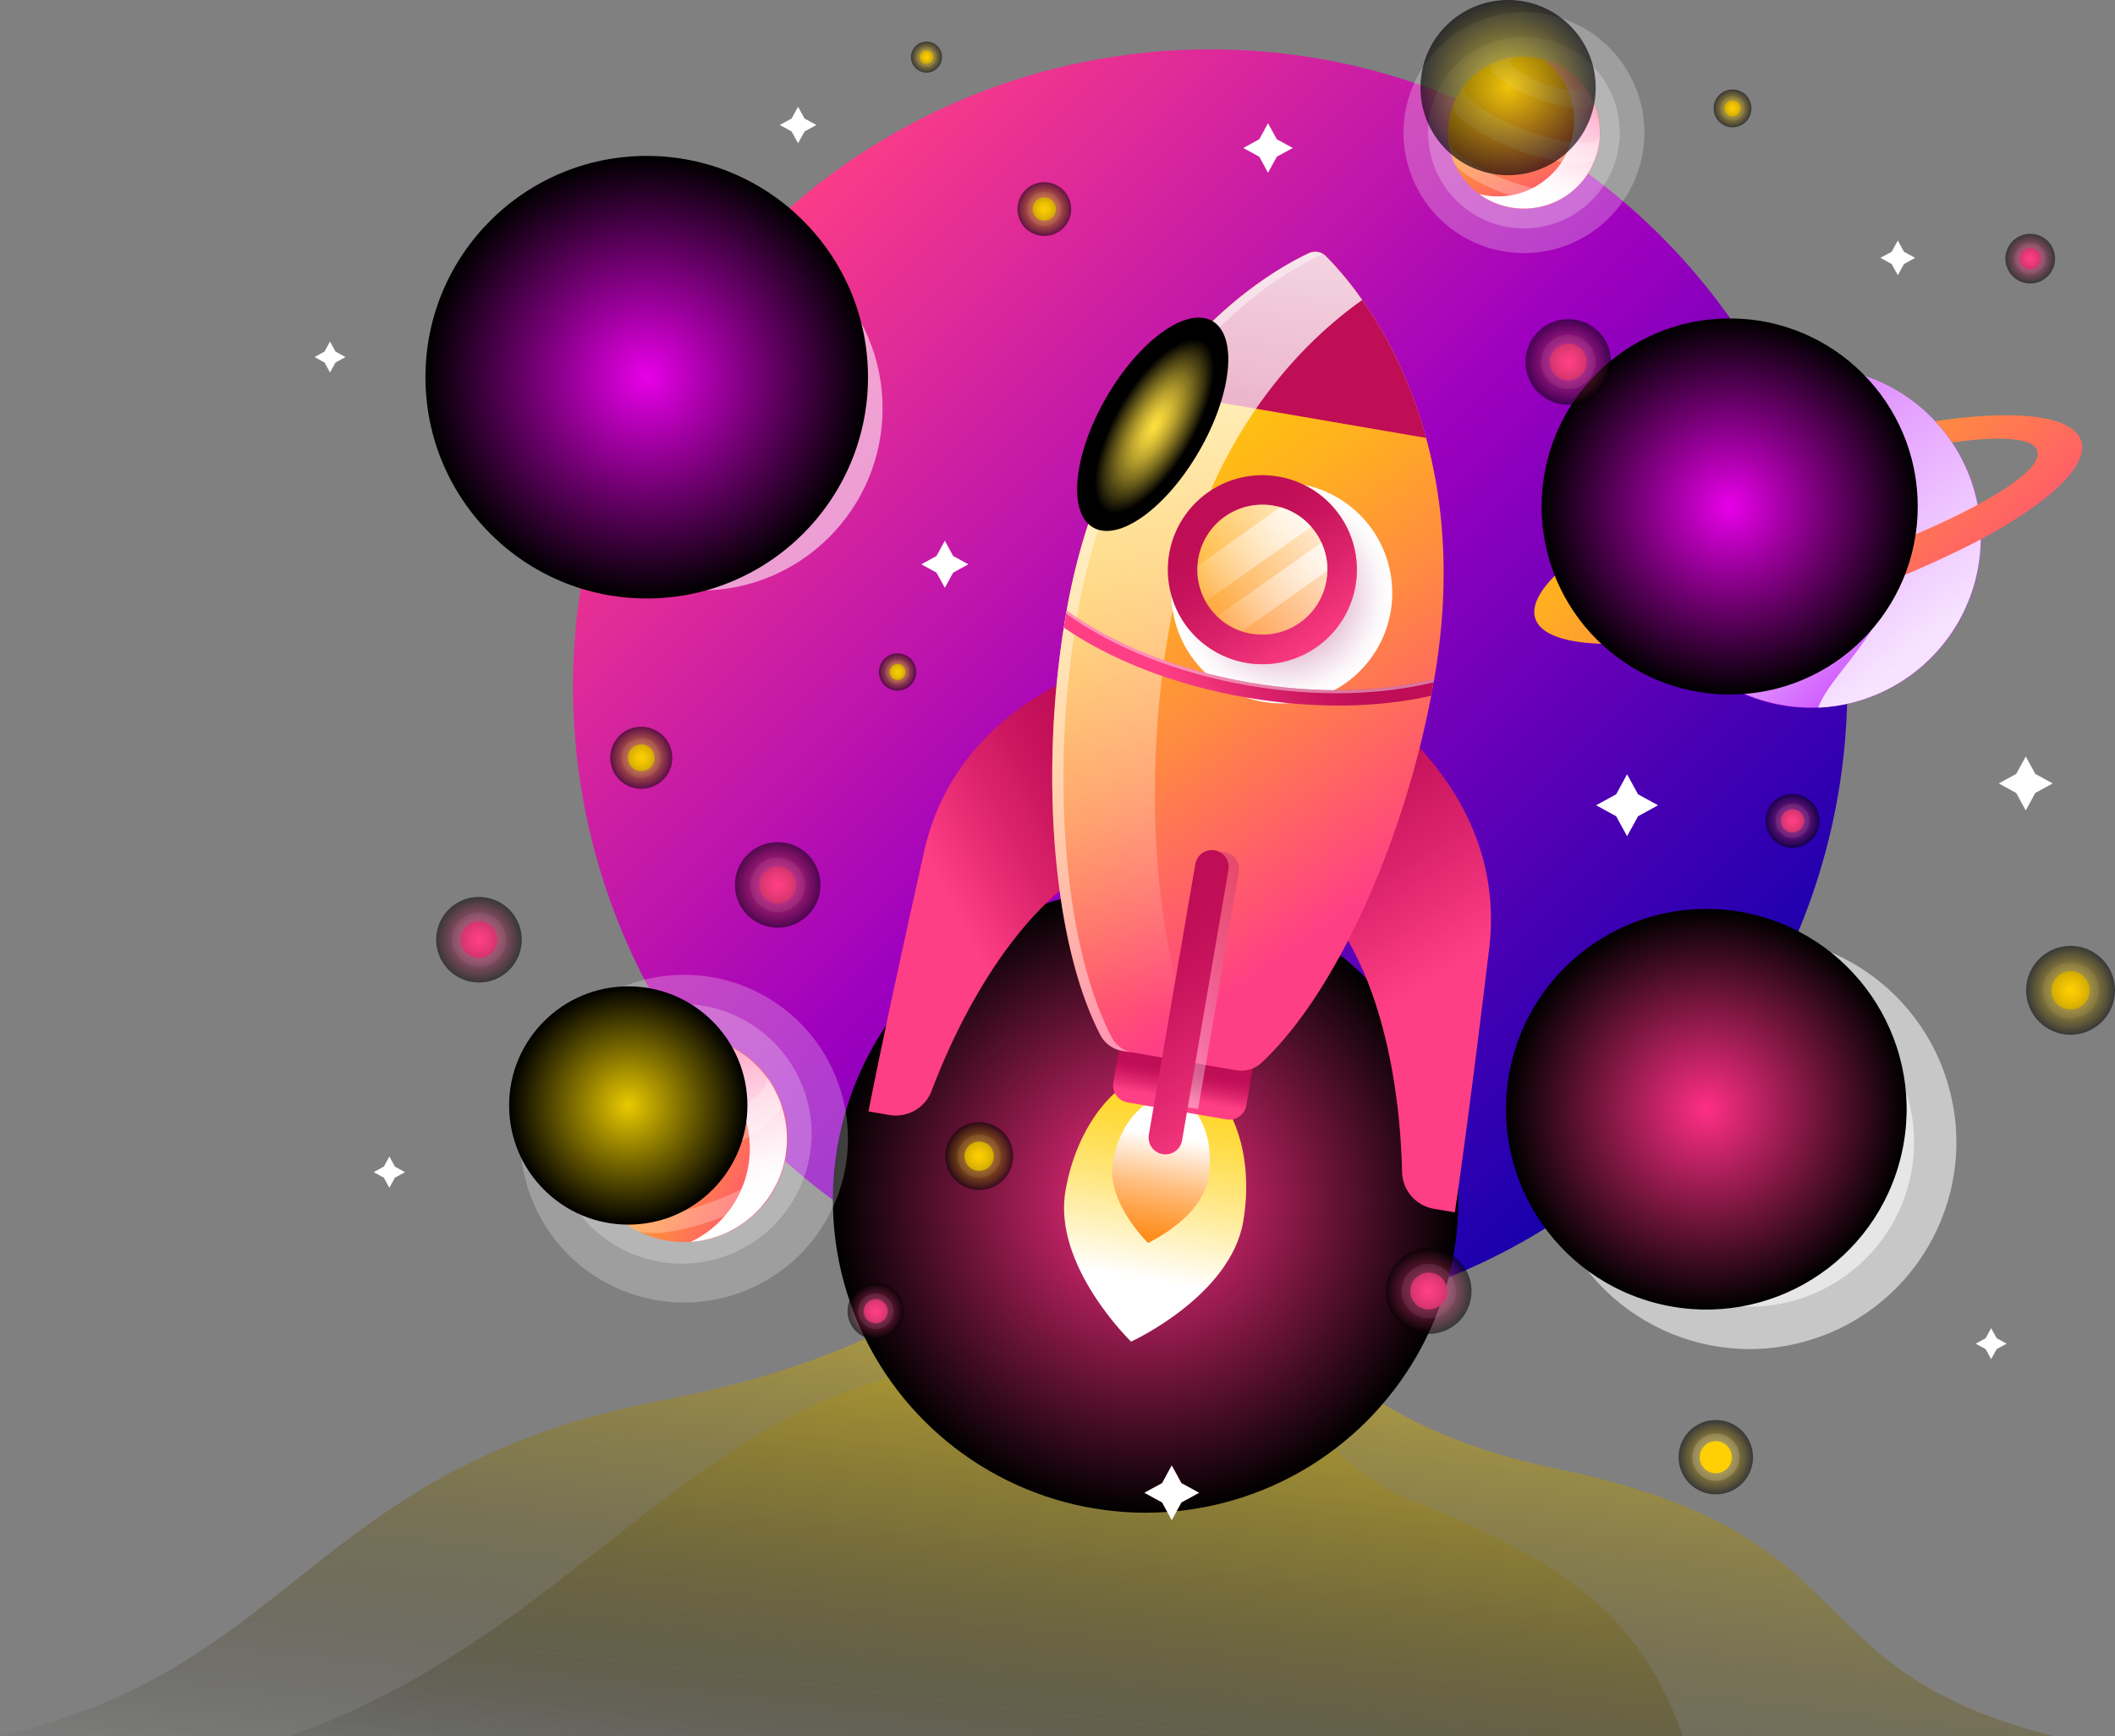 <?xml version="1.0" encoding="UTF-8"?> <svg xmlns="http://www.w3.org/2000/svg" xmlns:xlink="http://www.w3.org/1999/xlink" viewBox="0 0 452.68 371.59"><rect x="0" y="0" width="452.68" height="371.59" fill="#808080" stroke="none"/> <defs> <style>.cls-1{isolation:isolate;}.cls-2{fill:url(#linear-gradient);}.cls-3,.cls-31,.cls-36,.cls-40,.cls-49{fill:#fff;}.cls-26,.cls-28,.cls-29,.cls-3,.cls-30,.cls-31,.cls-36,.cls-39,.cls-49{mix-blend-mode:overlay;}.cls-3,.cls-51,.cls-52,.cls-53,.cls-54,.cls-55,.cls-56,.cls-57,.cls-59,.cls-60,.cls-61,.cls-62,.cls-63,.cls-64,.cls-65,.cls-66{opacity:0.56;}.cls-4{fill:url(#linear-gradient-2);}.cls-10,.cls-11,.cls-12,.cls-19,.cls-25,.cls-34,.cls-38,.cls-43,.cls-46,.cls-47,.cls-5,.cls-6,.cls-7{mix-blend-mode:multiply;}.cls-34,.cls-5,.cls-6,.cls-7{opacity:0.46;}.cls-5{fill:url(#linear-gradient-3);}.cls-6{fill:url(#linear-gradient-4);}.cls-7{fill:url(#linear-gradient-5);}.cls-14,.cls-15,.cls-16,.cls-17,.cls-35,.cls-41,.cls-44,.cls-48,.cls-51,.cls-52,.cls-53,.cls-54,.cls-55,.cls-56,.cls-57,.cls-59,.cls-60,.cls-61,.cls-62,.cls-63,.cls-64,.cls-65,.cls-66,.cls-8{mix-blend-mode:screen;}.cls-8{fill:url(#radial-gradient);}.cls-9{fill:url(#linear-gradient-6);}.cls-10,.cls-11,.cls-12{opacity:0.85;}.cls-10{fill:url(#linear-gradient-7);}.cls-11{fill:url(#linear-gradient-8);}.cls-12{fill:url(#linear-gradient-9);}.cls-13{fill:url(#linear-gradient-10);}.cls-14{fill:url(#radial-gradient-2);}.cls-15{fill:url(#linear-gradient-11);}.cls-16{fill:url(#linear-gradient-12);}.cls-17{fill:url(#radial-gradient-3);}.cls-18{fill:url(#linear-gradient-13);}.cls-19{fill:url(#linear-gradient-14);}.cls-20{fill:url(#linear-gradient-15);}.cls-21{fill:url(#linear-gradient-16);}.cls-22{fill:url(#linear-gradient-17);}.cls-23{fill:url(#linear-gradient-18);}.cls-24{fill:#bf0d56;}.cls-25{fill:url(#radial-gradient-4);}.cls-26{fill:url(#linear-gradient-19);}.cls-27{fill:url(#linear-gradient-20);}.cls-28{fill:url(#linear-gradient-21);}.cls-29{fill:url(#linear-gradient-22);}.cls-30{fill:url(#linear-gradient-23);}.cls-31{opacity:0.43;}.cls-32{fill:url(#linear-gradient-24);}.cls-33{fill:url(#linear-gradient-25);}.cls-34{fill:url(#linear-gradient-26);}.cls-35{fill:url(#radial-gradient-5);}.cls-36{opacity:0.24;}.cls-37{fill:url(#linear-gradient-27);}.cls-38{fill:url(#linear-gradient-28);}.cls-39{opacity:0.26;}.cls-41{fill:url(#radial-gradient-6);}.cls-42{fill:url(#linear-gradient-29);}.cls-43{fill:url(#linear-gradient-30);}.cls-44{opacity:0.65;fill:url(#radial-gradient-7);}.cls-45{fill:url(#linear-gradient-31);}.cls-46,.cls-47{fill:#e80562;}.cls-46{opacity:0.19;}.cls-47{opacity:0.15;}.cls-48{fill:url(#radial-gradient-8);}.cls-49{opacity:0.16;}.cls-50{fill:#ff3f85;}.cls-51{fill:url(#radial-gradient-9);}.cls-52{fill:url(#radial-gradient-10);}.cls-53{fill:url(#radial-gradient-11);}.cls-54{fill:url(#radial-gradient-12);}.cls-55{fill:url(#radial-gradient-13);}.cls-56{fill:url(#radial-gradient-14);}.cls-57{fill:url(#radial-gradient-15);}.cls-58{fill:#ffcf03;}.cls-59{fill:url(#radial-gradient-16);}.cls-60{fill:url(#radial-gradient-17);}.cls-61{fill:url(#radial-gradient-18);}.cls-62{fill:url(#radial-gradient-19);}.cls-63{fill:url(#radial-gradient-20);}.cls-64{fill:url(#radial-gradient-21);}.cls-65{fill:url(#radial-gradient-22);}.cls-66{fill:url(#radial-gradient-23);}</style> <linearGradient id="linear-gradient" x1="370.67" y1="258.58" x2="157.91" y2="45.82" gradientUnits="userSpaceOnUse"> <stop offset="0" stop-color="#00a"></stop> <stop offset="0.54" stop-color="#9e00bf"></stop> <stop offset="1" stop-color="#ff3f85"></stop> </linearGradient> <linearGradient id="linear-gradient-2" x1="160.4" y1="102.14" x2="135.95" y2="67.8" gradientTransform="translate(226.03 -68.52) rotate(85.78)" gradientUnits="userSpaceOnUse"> <stop offset="0" stop-color="#c22aff"></stop> <stop offset="0" stop-color="#c22aff"></stop> <stop offset="0.34" stop-color="#dc61f6"></stop> <stop offset="0.63" stop-color="#ef88ef"></stop> <stop offset="0.86" stop-color="#fba0eb"></stop> <stop offset="1" stop-color="#ffa9ea"></stop> </linearGradient> <linearGradient id="linear-gradient-3" x1="146.91" y1="112.12" x2="166.99" y2="84.85" gradientUnits="userSpaceOnUse"> <stop offset="0" stop-color="#fff"></stop> <stop offset="1" stop-color="#c22aff"></stop> </linearGradient> <linearGradient id="linear-gradient-4" x1="142.19" y1="77.19" x2="128.96" y2="60.87" gradientUnits="userSpaceOnUse"> <stop offset="0" stop-color="#c22aff"></stop> <stop offset="1" stop-color="#fff"></stop> </linearGradient> <linearGradient id="linear-gradient-5" x1="131.66" y1="104.8" x2="138.55" y2="86.76" xlink:href="#linear-gradient-3"></linearGradient> <radialGradient id="radial-gradient" cx="138.42" cy="80.73" r="47.36" gradientUnits="userSpaceOnUse"> <stop offset="0" stop-color="#e800e9"></stop> <stop offset="1"></stop> </radialGradient> <linearGradient id="linear-gradient-6" x1="412.99" y1="82.64" x2="342.24" y2="26.79" gradientTransform="translate(111.18 -163.31) rotate(36.06)" xlink:href="#linear-gradient-2"></linearGradient> <linearGradient id="linear-gradient-7" x1="415.75" y1="144.79" x2="382.1" y2="109.27" xlink:href="#linear-gradient-4"></linearGradient> <linearGradient id="linear-gradient-8" x1="417.77" y1="77" x2="352.01" y2="25.08" gradientTransform="translate(23.5 -30.98) rotate(12.71)" xlink:href="#linear-gradient-3"></linearGradient> <linearGradient id="linear-gradient-9" x1="379.55" y1="74.3" x2="340.91" y2="43.79" gradientTransform="translate(23.5 -30.98) rotate(12.71)" xlink:href="#linear-gradient-3"></linearGradient> <linearGradient id="linear-gradient-10" x1="426.98" y1="89.21" x2="333.36" y2="23.78" gradientTransform="translate(23.5 -30.98) rotate(12.71)" gradientUnits="userSpaceOnUse"> <stop offset="0" stop-color="#ff3f85"></stop> <stop offset="0.09" stop-color="#ff5075"></stop> <stop offset="0.4" stop-color="#ff8744"></stop> <stop offset="0.66" stop-color="#ffae21"></stop> <stop offset="0.87" stop-color="#ffc60b"></stop> <stop offset="1" stop-color="#ffcf03"></stop> </linearGradient> <radialGradient id="radial-gradient-2" cx="370.21" cy="108.4" r="40.25" xlink:href="#radial-gradient"></radialGradient> <linearGradient id="linear-gradient-11" x1="223.15" y1="401.26" x2="244.05" y2="222.09" gradientTransform="matrix(1, 0, -0.32, 1, 113.1, 0)" gradientUnits="userSpaceOnUse"> <stop offset="0" stop-opacity="0"></stop> <stop offset="0.17" stop-color="#3a330e" stop-opacity="0.23"></stop> <stop offset="0.4" stop-color="#807020" stop-opacity="0.5"></stop> <stop offset="0.6" stop-color="#b69f2d" stop-opacity="0.72"></stop> <stop offset="0.78" stop-color="#dec237" stop-opacity="0.87"></stop> <stop offset="0.92" stop-color="#f6d73d" stop-opacity="0.97"></stop> <stop offset="1" stop-color="#ffdf3f"></stop> </linearGradient> <linearGradient id="linear-gradient-12" x1="214.55" y1="400.25" x2="235.45" y2="221.08" xlink:href="#linear-gradient-11"></linearGradient> <radialGradient id="radial-gradient-3" cx="245.2" cy="256.83" r="66.94" gradientUnits="userSpaceOnUse"> <stop offset="0" stop-color="#ff2e85"></stop> <stop offset="1"></stop> </radialGradient> <linearGradient id="linear-gradient-13" x1="265.45" y1="263.55" x2="265.45" y2="213.56" gradientTransform="translate(27.38 -30.97) rotate(9.75)" gradientUnits="userSpaceOnUse"> <stop offset="0" stop-color="#fff"></stop> <stop offset="0.17" stop-color="#fff4c8"></stop> <stop offset="0.39" stop-color="#ffe782"></stop> <stop offset="0.6" stop-color="#ffdd4c"></stop> <stop offset="0.78" stop-color="#ffd524"></stop> <stop offset="0.91" stop-color="#ffd10c"></stop> <stop offset="1" stop-color="#ffcf03"></stop> </linearGradient> <linearGradient id="linear-gradient-14" x1="265.45" y1="259.28" x2="265.45" y2="232.45" gradientTransform="translate(27.38 -30.97) rotate(9.75)" gradientUnits="userSpaceOnUse"> <stop offset="0" stop-color="#ff8003"></stop> <stop offset="0.09" stop-color="#ff840c"></stop> <stop offset="0.22" stop-color="#ff9124"></stop> <stop offset="0.4" stop-color="#ffa54c"></stop> <stop offset="0.61" stop-color="#ffc082"></stop> <stop offset="0.83" stop-color="#ffe3c8"></stop> <stop offset="1" stop-color="#fff"></stop> </linearGradient> <linearGradient id="linear-gradient-15" x1="265.63" y1="223.3" x2="265.63" y2="216.96" gradientTransform="translate(-13.69 10.83)" gradientUnits="userSpaceOnUse"> <stop offset="0" stop-color="#ff3f85"></stop> <stop offset="0.03" stop-color="#fd3d83"></stop> <stop offset="0.44" stop-color="#db236b"></stop> <stop offset="0.77" stop-color="#c6135b"></stop> <stop offset="1" stop-color="#bf0d56"></stop> </linearGradient> <linearGradient id="linear-gradient-16" x1="212.99" y1="193.24" x2="245.88" y2="168.16" gradientTransform="translate(27.38 -30.97) rotate(9.75)" xlink:href="#linear-gradient-15"></linearGradient> <linearGradient id="linear-gradient-17" x1="314.99" y1="191.39" x2="277.24" y2="149.33" gradientTransform="translate(27.38 -30.97) rotate(9.75)" xlink:href="#linear-gradient-15"></linearGradient> <linearGradient id="linear-gradient-18" x1="302.42" y1="171.63" x2="216.8" y2="86.01" gradientTransform="translate(27.38 -30.97) rotate(9.75)" xlink:href="#linear-gradient-10"></linearGradient> <radialGradient id="radial-gradient-4" cx="270.33" cy="113.8" r="23.53" gradientTransform="translate(27.38 -30.97) rotate(9.75)" gradientUnits="userSpaceOnUse"> <stop offset="0" stop-color="#b03f85"></stop> <stop offset="0.09" stop-color="#ba5794"></stop> <stop offset="0.33" stop-color="#d292ba"></stop> <stop offset="0.54" stop-color="#e6c1d8"></stop> <stop offset="0.74" stop-color="#f3e3ed"></stop> <stop offset="0.89" stop-color="#fcf8fa"></stop> <stop offset="1" stop-color="#fff"></stop> </radialGradient> <linearGradient id="linear-gradient-19" x1="255.6" y1="207.42" x2="246.43" y2="-22.85" gradientTransform="translate(27.38 -30.97) rotate(9.75)" gradientUnits="userSpaceOnUse"> <stop offset="0" stop-color="#fff" stop-opacity="0"></stop> <stop offset="0.17" stop-color="#fff" stop-opacity="0.23"></stop> <stop offset="0.4" stop-color="#fff" stop-opacity="0.5"></stop> <stop offset="0.6" stop-color="#fff" stop-opacity="0.72"></stop> <stop offset="0.78" stop-color="#fff" stop-opacity="0.87"></stop> <stop offset="0.92" stop-color="#fff" stop-opacity="0.97"></stop> <stop offset="1" stop-color="#fff"></stop> </linearGradient> <linearGradient id="linear-gradient-20" x1="281.16" y1="125.55" x2="256.14" y2="100.53" gradientTransform="translate(27.38 -30.97) rotate(9.75)" xlink:href="#linear-gradient-15"></linearGradient> <linearGradient id="linear-gradient-21" x1="252.76" y1="121.97" x2="282.63" y2="92.1" gradientTransform="translate(27.38 -30.97) rotate(9.75)" gradientUnits="userSpaceOnUse"> <stop offset="0" stop-color="#fff" stop-opacity="0"></stop> <stop offset="1" stop-color="#fff"></stop> </linearGradient> <linearGradient id="linear-gradient-22" x1="249.18" y1="118.39" x2="279.05" y2="88.52" xlink:href="#linear-gradient-21"></linearGradient> <linearGradient id="linear-gradient-23" x1="256.57" y1="125.78" x2="286.44" y2="95.91" xlink:href="#linear-gradient-21"></linearGradient> <linearGradient id="linear-gradient-24" x1="252.65" y1="139.83" x2="277.46" y2="116.1" gradientTransform="translate(27.38 -30.97) rotate(9.75)" xlink:href="#linear-gradient-15"></linearGradient> <linearGradient id="linear-gradient-25" x1="287.99" y1="226.18" x2="253.56" y2="191.75" gradientTransform="translate(27.38 -30.97) rotate(9.75)" xlink:href="#linear-gradient-15"></linearGradient> <linearGradient id="linear-gradient-26" x1="253.97" y1="221.53" x2="290.1" y2="164.64" gradientTransform="translate(27.38 -30.97) rotate(9.75)" gradientUnits="userSpaceOnUse"> <stop offset="0" stop-color="#fff"></stop> <stop offset="0.22" stop-color="#ecb6cc"></stop> <stop offset="0.43" stop-color="#dc7aa2"></stop> <stop offset="0.61" stop-color="#cf4b81"></stop> <stop offset="0.78" stop-color="#c6296a"></stop> <stop offset="0.91" stop-color="#c1145b"></stop> <stop offset="1" stop-color="#bf0d56"></stop> </linearGradient> <radialGradient id="radial-gradient-5" cx="269.11" cy="86.05" r="29.16" gradientTransform="matrix(0.36, -0.62, 0.25, 0.15, 128.68, 245.15)" gradientUnits="userSpaceOnUse"> <stop offset="0" stop-color="#ffdf3f"></stop> <stop offset="0.08" stop-color="#f6d73d"></stop> <stop offset="0.22" stop-color="#dec237"></stop> <stop offset="0.4" stop-color="#b69f2d"></stop> <stop offset="0.6" stop-color="#807020"></stop> <stop offset="0.83" stop-color="#3a330e"></stop> <stop offset="1"></stop> </radialGradient> <linearGradient id="linear-gradient-27" x1="171.03" y1="271.59" x2="130.62" y2="231.18" gradientTransform="translate(219.85 -41.59) rotate(45.46)" xlink:href="#linear-gradient-10"></linearGradient> <linearGradient id="linear-gradient-28" x1="159.54" y1="268.27" x2="164.12" y2="213.16" gradientTransform="translate(-80.65 56.04) rotate(-19.4)" gradientUnits="userSpaceOnUse"> <stop offset="0" stop-color="#fff"></stop> <stop offset="0.11" stop-color="#fff8fa"></stop> <stop offset="0.26" stop-color="#ffe3ed"></stop> <stop offset="0.46" stop-color="#ffc1d8"></stop> <stop offset="0.67" stop-color="#ff92ba"></stop> <stop offset="0.91" stop-color="#ff5794"></stop> <stop offset="1" stop-color="#ff3f85"></stop> </linearGradient> <radialGradient id="radial-gradient-6" cx="134.47" cy="236.61" r="25.5" gradientUnits="userSpaceOnUse"> <stop offset="0" stop-color="#e9ca00"></stop> <stop offset="1"></stop> </radialGradient> <linearGradient id="linear-gradient-29" x1="398.83" y1="150.21" x2="369.12" y2="120.49" gradientTransform="translate(151.12 -340.25) rotate(45.11)" xlink:href="#linear-gradient-10"></linearGradient> <linearGradient id="linear-gradient-30" x1="390.39" y1="147.76" x2="393.75" y2="107.25" gradientTransform="translate(13.23 -233.53) rotate(20.44)" xlink:href="#linear-gradient-28"></linearGradient> <radialGradient id="radial-gradient-7" cx="318.44" cy="50.49" r="18.75" gradientTransform="translate(110.64 -224.04) rotate(39.84)" xlink:href="#radial-gradient-6"></radialGradient> <linearGradient id="linear-gradient-31" x1="382.36" y1="259.77" x2="360.38" y2="217.08" gradientTransform="translate(477.55 -190.71) rotate(70.19)" gradientUnits="userSpaceOnUse"> <stop offset="0" stop-color="#ff3f85"></stop> <stop offset="0.25" stop-color="#ff61a5"></stop> <stop offset="0.58" stop-color="#ff88cb"></stop> <stop offset="0.84" stop-color="#ffa0e2"></stop> <stop offset="1" stop-color="#ffa9ea"></stop> </linearGradient> <radialGradient id="radial-gradient-8" cx="365.19" cy="237.4" r="42.87" gradientTransform="translate(514.08 -171.94) rotate(76.96)" xlink:href="#radial-gradient-3"></radialGradient> <radialGradient id="radial-gradient-9" cx="305.8" cy="276.33" r="9.16" gradientTransform="translate(504.82 -84.6) rotate(76.77)" gradientUnits="userSpaceOnUse"> <stop offset="0" stop-color="#ff3f85"></stop> <stop offset="0.08" stop-color="#f63d80"></stop> <stop offset="0.22" stop-color="#de3774"></stop> <stop offset="0.4" stop-color="#b62d5f"></stop> <stop offset="0.6" stop-color="#802043"></stop> <stop offset="0.83" stop-color="#3a0e1e"></stop> <stop offset="1"></stop> </radialGradient> <radialGradient id="radial-gradient-10" cx="187.44" cy="280.64" r="5.97" gradientTransform="matrix(1, 0, 0, 1, 0, 0)" xlink:href="#radial-gradient-9"></radialGradient> <radialGradient id="radial-gradient-11" cx="383.66" cy="175.69" r="5.75" gradientTransform="matrix(1, 0, 0, 1, 0, 0)" xlink:href="#radial-gradient-9"></radialGradient> <radialGradient id="radial-gradient-12" cx="166.45" cy="189.4" r="9.16" gradientTransform="translate(182.68 -62.22) rotate(45)" xlink:href="#radial-gradient-9"></radialGradient> <radialGradient id="radial-gradient-13" cx="102.52" cy="201.12" r="9.16" gradientTransform="translate(274.85 55.29) rotate(76.77)" xlink:href="#radial-gradient-9"></radialGradient> <radialGradient id="radial-gradient-14" cx="335.67" cy="77.47" r="9.16" gradientTransform="matrix(1, 0, 0, 1, 0, 0)" xlink:href="#radial-gradient-9"></radialGradient> <radialGradient id="radial-gradient-15" cx="434.54" cy="55.35" r="5.31" gradientTransform="matrix(1, 0, 0, 1, 0, 0)" xlink:href="#radial-gradient-9"></radialGradient> <radialGradient id="radial-gradient-16" cx="209.58" cy="247.46" r="7.26" gradientTransform="translate(111.22 -61.55) rotate(22.61)" gradientUnits="userSpaceOnUse"> <stop offset="0" stop-color="#ffcf03"></stop> <stop offset="0.08" stop-color="#f6c803"></stop> <stop offset="0.22" stop-color="#deb403"></stop> <stop offset="0.4" stop-color="#b69402"></stop> <stop offset="0.6" stop-color="#806802"></stop> <stop offset="0.83" stop-color="#3a2f01"></stop> <stop offset="1"></stop> </radialGradient> <radialGradient id="radial-gradient-17" cx="192.11" cy="143.83" r="3.98" gradientTransform="matrix(1, 0, 0, 1, 0, 0)" xlink:href="#radial-gradient-16"></radialGradient> <radialGradient id="radial-gradient-18" cx="223.52" cy="44.74" r="5.75" gradientTransform="matrix(1, 0, 0, 1, 0, 0)" xlink:href="#radial-gradient-16"></radialGradient> <radialGradient id="radial-gradient-19" cx="370.82" cy="23.2" r="4.05" gradientTransform="matrix(1, 0, 0, 1, 0, 0)" xlink:href="#radial-gradient-16"></radialGradient> <radialGradient id="radial-gradient-20" cx="443.17" cy="211.96" r="9.51" gradientTransform="matrix(1, 0, 0, 1, 0, 0)" xlink:href="#radial-gradient-16"></radialGradient> <radialGradient id="radial-gradient-21" cx="198.3" cy="12.22" r="3.32" gradientTransform="matrix(1, 0, 0, 1, 0, 0)" xlink:href="#radial-gradient-16"></radialGradient> <radialGradient id="radial-gradient-22" cx="137.25" cy="162.19" r="6.64" gradientTransform="matrix(1, 0, 0, 1, 0, 0)" xlink:href="#radial-gradient-16"></radialGradient> <radialGradient id="radial-gradient-23" cx="367.24" cy="311.89" r="7.96" gradientTransform="matrix(1, 0, 0, 1, 0, 0)" xlink:href="#radial-gradient-16"></radialGradient> </defs> <g class="cls-1"> <g id="Слой_2" data-name="Слой 2"> <g id="OBJECTS"> <circle class="cls-2" cx="259.02" cy="146.93" r="136.37"></circle> <circle class="cls-3" cx="149.9" cy="87.39" r="39"></circle> <circle class="cls-3" cx="149.9" cy="87.39" r="31.02"></circle> <circle class="cls-4" cx="149.9" cy="87.39" r="24.86" transform="matrix(0.07, -1, 1, 0.07, 51.72, 230.46)"></circle> <path class="cls-5" d="M164.36,67.17a24.86,24.86,0,0,1-23.78,43.26c2-2.6,5.69-5,12.23-6.42,19.21-4.2,4.55-14.6,12-21.73C169.18,78.13,168.3,72,164.36,67.17Z"></path> <path class="cls-6" d="M145.18,70.35c.29,7.76,5.43,16-4.08,13.1-7.87-2.41-11.36-1-16,1.63A24.88,24.88,0,0,1,154,62.87C150.24,63.54,145,65.36,145.18,70.35Z"></path> <path class="cls-7" d="M140.71,102.07c-1.91,1.83-3.83,3.65-5.67,5.26a24.84,24.84,0,0,1-9.22-13.75c1.32-1.19,3.77-2,8.2-1.69C147,92.76,147.4,95.67,140.71,102.07Z"></path> <circle class="cls-8" cx="138.42" cy="80.73" r="47.36"></circle> <circle class="cls-9" cx="387.56" cy="115.04" r="36.45" transform="translate(-13.85 163.02) rotate(-23.35)"></circle> <path class="cls-10" d="M398.86,149.69a36.45,36.45,0,0,1-22.59-69.31A35.87,35.87,0,0,1,382.33,79h0a36.45,36.45,0,0,1,16.52,70.72Z"></path> <path class="cls-11" d="M398.86,149.69a36.62,36.62,0,0,1-9.68,1.77c2.72-8.15,21.41-21.65,13-34.51-10.93-16.79,13.56-16.58-10.74-24.92-11.73-4-12-9-9.13-13.06h0a36.45,36.45,0,0,1,16.52,70.72Z"></path> <path class="cls-12" d="M361.2,140.21a36.46,36.46,0,0,1,9-57.23c6.46,4.54,11.6,10,5.11,13.45-11.43,6-18.87,11.15-7.85,18.54C375.09,120.08,371.89,134.71,361.2,140.21Z"></path> <path class="cls-13" d="M414.2,90.15a35.78,35.78,0,0,1,3.63,4.56c10.36-1.47,17.3-1,18.2,1.73S432,103.32,423.33,108c-8.35,4.55-20.15,9.52-33.53,13.88a206.48,206.48,0,0,1-35.26,8.54c-9.75,1.29-16.23.77-17.09-1.87s4.45-7.2,13.68-12.11a36.4,36.4,0,0,1,.25-5.83c-15.34,8-24.54,16.32-22.77,21.77,1.73,5.28,13.37,6.65,29.7,4.39a199.66,199.66,0,0,0,33.72-8,201.76,201.76,0,0,0,32-13.37c14.52-7.8,23.13-15.77,21.4-21.06C443.65,88.87,431.32,87.59,414.2,90.15Z"></path> <circle class="cls-14" cx="370.21" cy="108.4" r="40.25"></circle> <path class="cls-15" d="M439.59,371.59c-57.36-14.45-37.57-43.12-107.24-57.43-79.53-16.34-77.71-84.82-77.1-88.51h-8.94c-1,3.69-17.24,57.57-103.78,73.9-75.82,14.31-79,57.59-142.53,72Z"></path> <path class="cls-16" d="M360.22,371.59c-8.63-23.59-21.8-36.16-58.07-50.47-41.39-16.33-50.18-91.78-49.49-95.47h-4.83c-.89,3.69-15.39,54.92-63.8,71.25-42.4,14.31-69,56.08-122.1,74.69Z"></path> <circle class="cls-17" cx="245.2" cy="256.83" r="66.94"></circle> <path class="cls-18" d="M266.09,261.45c-2.75,16-24,25.7-24,25.7s-16.8-16.24-14.05-32.24,13.49-27.5,24-25.7S268.83,245.45,266.09,261.45Z"></path> <path class="cls-19" d="M258.6,252.23c-1.48,8.58-12.89,13.79-12.89,13.79s-9-8.72-7.54-17.3,7.25-14.76,12.89-13.79S260.07,243.64,258.6,252.23Z"></path> <path class="cls-20" d="M237.57,224.93h28.76a0,0,0,0,1,0,0v8a3.69,3.69,0,0,1-3.69,3.69H241.26a3.69,3.69,0,0,1-3.69-3.69v-8A0,0,0,0,1,237.57,224.93Z" transform="matrix(0.99, 0.17, -0.17, 0.99, 42.7, -39.32)"></path> <path class="cls-21" d="M252,138.31s-45.48,5-54.22,44-11.89,55.57-11.89,55.57l4.5.77a8.19,8.19,0,0,0,9-5.17c5.66-15,22.41-51.4,51.94-53.74Z"></path> <path class="cls-22" d="M282.3,143.52s41.22,19.86,36.42,59.61-7.34,56.35-7.34,56.35l-4.49-.77a8.18,8.18,0,0,1-6.8-7.89c-.35-16-4-55.94-31-68Z"></path> <path class="cls-23" d="M264.57,229.07a6.38,6.38,0,0,0,5.43-1.6c16.11-15,31.22-48.61,37-82.28,9.23-53.72-16.37-83.5-23.2-90.35a3.24,3.24,0,0,0-3.67-.65c-8.72,4.1-42.71,23.31-52,77.45-5.78,33.67-2.76,70.4,7.42,89.91a6.42,6.42,0,0,0,4.6,3.32Z"></path> <path class="cls-24" d="M305.23,93.73C299.29,71.94,288,59.05,283.8,54.84a3.24,3.24,0,0,0-3.67-.65c-5.38,2.53-20.39,10.82-33.27,29.52Z"></path> <path class="cls-25" d="M279.12,103.76a20.23,20.23,0,1,1-28.41,23.63,23.64,23.64,0,1,0,28.41-23.63Z"></path> <path class="cls-26" d="M257.51,225.32c-10.18-19.51-13.2-56.24-7.42-89.91,7-40.55,27.79-61.51,41.46-71.19a71.38,71.38,0,0,0-7.75-9.38,3.24,3.24,0,0,0-3.67-.65c-8.72,4.1-42.71,23.31-52,77.45-5.78,33.67-2.76,70.4,7.42,89.91a6.42,6.42,0,0,0,4.6,3.32l22,3.78A6.39,6.39,0,0,1,257.51,225.32Z"></path> <path class="cls-27" d="M273.61,102a20.23,20.23,0,1,0,16.51,23.37A20.23,20.23,0,0,0,273.61,102Zm-5.78,33.65a13.91,13.91,0,1,1,16.06-11.35A13.91,13.91,0,0,1,267.83,135.62Z"></path> <path class="cls-28" d="M283.89,124.27a13.9,13.9,0,0,1-16.06,11.35,14.22,14.22,0,0,1-2.07-.51h0a13.73,13.73,0,0,1-5.28-3.22,14.08,14.08,0,0,1-2.43-3.16,13.75,13.75,0,0,1-1.74-7.63,11.37,11.37,0,0,1,.17-1.53,13.91,13.91,0,0,1,16.06-11.36,14.86,14.86,0,0,1,1.5.35,13.75,13.75,0,0,1,6.6,4.2,13.5,13.5,0,0,1,2.18,3.35,13.62,13.62,0,0,1,1.07,8.17Z"></path> <path class="cls-29" d="M280.64,112.75l-22.59,16a13.75,13.75,0,0,1-1.74-7.63L274,108.55A13.75,13.75,0,0,1,280.64,112.75Z"></path> <path class="cls-30" d="M284.1,122.15l-18.34,13h0a13.73,13.73,0,0,1-5.28-3.22l22.34-15.78A13.9,13.9,0,0,1,284.1,122.15Z"></path> <path class="cls-31" d="M237.94,222c-10.19-19.51-13.21-56.24-7.43-89.91,9.3-54.14,43.29-73.35,52-77.44a3,3,0,0,1,.69-.23,3.24,3.24,0,0,0-3.08-.19c-8.72,4.1-42.71,23.31-52,77.45-5.78,33.67-2.76,70.4,7.42,89.91a6.42,6.42,0,0,0,4.6,3.32l2.39.41A6.36,6.36,0,0,1,237.94,222Z"></path> <path class="cls-32" d="M306.32,148.91c.23-1.19.45-2.37.65-3.56-11.08,2.79-24.89,3.25-39.47.75-15.75-2.71-29.5-8.38-39.2-15.43-.05.33-.12.64-.18,1-.15.88-.29,1.76-.43,2.65,10,6.88,23.59,12.32,39.26,15C281.46,151.79,295.09,151.48,306.32,148.91Z"></path> <path class="cls-31" d="M228.19,131.34c9.69,7,23.44,12.71,39.19,15.42,14.58,2.5,28.39,2,39.47-.74l.12-.67c-11.08,2.79-24.89,3.25-39.47.75-15.75-2.71-29.5-8.38-39.2-15.43-.05.33-.12.64-.18,1,0,.15-.05.3-.07.45C228.1,131.84,228.15,131.59,228.19,131.34Z"></path> <path class="cls-33" d="M260,182h0a3.61,3.61,0,0,0-4.16,2.93l-9.95,57.94a3.61,3.61,0,0,0,2.94,4.15h0A3.61,3.61,0,0,0,253,244.1l9.95-57.93A3.59,3.59,0,0,0,260,182Z"></path> <path class="cls-34" d="M262.94,186.17,254.22,237l2.21.38,8.72-50.8a3.6,3.6,0,0,0-2.93-4.15,3.89,3.89,0,0,0-1.13,0A3.6,3.6,0,0,1,262.94,186.17Z"></path> <path class="cls-35" d="M259.48,68.71c5.49,3.17,4.23,15.63-2.82,27.84s-17.2,19.52-22.7,16.35-4.23-15.63,2.82-27.83S254,65.54,259.48,68.71Z"></path> <circle class="cls-36" cx="146.42" cy="243.72" r="35.07" transform="translate(-136.41 272.82) rotate(-64.88)"></circle> <circle class="cls-36" cx="146.42" cy="243.72" r="27.89" transform="matrix(0.95, -0.3, 0.3, 0.95, -66.3, 55.07)"></circle> <circle class="cls-37" cx="146.43" cy="243.72" r="22.13" transform="translate(-136.41 272.73) rotate(-64.86)"></circle> <path class="cls-38" d="M139.09,222.85a22.7,22.7,0,0,0-2.16.88,22.13,22.13,0,0,1,10.93,42.07,22.13,22.13,0,1,0-8.77-43Z"></path> <g class="cls-39"> <path class="cls-40" d="M150.29,222a23.59,23.59,0,0,1,4.87,1.46l.12.06c2.7,1.18.31,4.35-6,7.57-7,3.58-16.2,5.85-20.53,5.07-2.06-.37-2.65-1.36-1.95-2.68l.06-.12a23.14,23.14,0,0,1,2-3.16,21.6,21.6,0,0,1,2-2.19c-1.47,1.42-1.39,2.55.55,2.9,3,.55,9.46-1,14.36-3.55s6.43-5,3.4-5.52c.37,0,.74.09,1.11.16"></path> <path class="cls-40" d="M165.75,233c.4.79.91,1.85,1.25,2.66.83,2.13-2.74,5.73-9.84,9.35-9.85,5-22.77,8.23-28.86,7.13-1.78-.32-2.78-1-3.05-1.86s-.52-2-.69-2.86a20.78,20.78,0,0,1-.31-3.54c0,1.1,1,1.91,3,2.27,5.79,1,18.08-2,27.45-6.78,7.26-3.71,10.64-7.38,9.11-9.33a20.86,20.86,0,0,1,2,3"></path> <path class="cls-40" d="M168.2,247.52a21.68,21.68,0,0,1-.91,3.5c-.2.49-.44,1.15-.65,1.63-.7,1.58-3.24,3.65-7.32,5.73-7.45,3.8-17.22,6.21-21.82,5.39a5.06,5.06,0,0,1-1.39-.44l-.65-.36a21.9,21.9,0,0,1-3-2c-.45-.4-1.06-.91-1.5-1.33a4.53,4.53,0,0,0,2.31,1c5.51,1,17.19-1.89,26.1-6.44,5.56-2.84,8.72-5.66,9-7.62l-.15,1"></path> </g> <circle class="cls-41" cx="134.47" cy="236.61" r="25.5"></circle> <circle class="cls-36" cx="326.18" cy="28.39" r="25.78" transform="translate(21.06 147.14) rotate(-26.24)"></circle> <circle class="cls-36" cx="326.18" cy="28.39" r="20.5" transform="translate(17.25 136.85) rotate(-24.32)"></circle> <circle class="cls-42" cx="326.19" cy="28.4" r="16.27" transform="translate(17.92 138.74) rotate(-24.67)"></circle> <path class="cls-43" d="M331.87,13.16a14,14,0,0,0-1.63-.52,16.27,16.27,0,0,1-13.65,28.89,16.26,16.26,0,1,0,15.28-28.37Z"></path> <g class="cls-39"> <path class="cls-40" d="M338.62,17.93A16.75,16.75,0,0,1,340.67,21l.05.09c1,1.94-1.88,2.61-6.94,1.46-5.65-1.28-11.91-4.33-14-6.81-1-1.18-.85-2,.17-2.44l.09,0a16.52,16.52,0,0,1,2.64-.82,15.56,15.56,0,0,1,2.13-.32c-1.49.11-2,.79-1.05,1.9,1.45,1.73,5.83,3.86,9.78,4.76s6,.22,4.52-1.52c.19.2.37.41.55.62"></path> <path class="cls-40" d="M342.14,31.44c-.15.64-.36,1.47-.55,2.1-.53,1.59-4.24,1.94-9.95.64-7.94-1.8-16.74-6.08-19.65-9.57-.86-1-1.11-1.86-.85-2.49s.65-1.36,1-1.93A16,16,0,0,1,313.59,18c-.51.63-.35,1.53.61,2.69,2.78,3.31,11.15,7.39,18.69,9.1,5.85,1.32,9.48.84,9.54-1a15.65,15.65,0,0,1-.29,2.59"></path> <path class="cls-40" d="M336.68,40.79a15.5,15.5,0,0,1-2.16,1.55c-.34.19-.78.44-1.13.62-1.14.56-3.55.53-6.83-.22-6-1.36-12.65-4.6-14.86-7.23a3.89,3.89,0,0,1-.58-.91l-.2-.5a16.07,16.07,0,0,1-.73-2.56c-.07-.44-.17-1-.22-1.46a3.31,3.31,0,0,0,.85,1.64c2.64,3.15,10.59,7,17.76,8.65,4.48,1,7.59.92,8.66-.07l-.56.49"></path> </g> <circle class="cls-44" cx="322.78" cy="18.75" r="18.75"></circle> <circle class="cls-3" cx="374.49" cy="244.48" r="44.24" transform="translate(-49.19 101.27) rotate(-14.46)"></circle> <circle class="cls-3" cx="374.49" cy="244.48" r="35.18"></circle> <circle class="cls-45" cx="374.49" cy="244.48" r="27.07" transform="translate(17.54 513.92) rotate(-70.19)"></circle> <path class="cls-46" d="M374.49,217.4a27.14,27.14,0,0,0-7.09.94c.54,2.59,2.65,5.21,8.64,6,13,1.69,3.52,15.36,14.79,19.16s-3.8,18.18-13.39,14.66c-16.49-6.07-14.65-8.46-24.51,2.53l-.08.08a27.08,27.08,0,1,0,21.64-43.36Z"></path> <path class="cls-47" d="M358.84,238.42c-4.87-1.36-7.71-2.92-9.37-4.31a27.09,27.09,0,0,0-2.06,10.37,27.4,27.4,0,0,0,.31,4.08,50.08,50.08,0,0,0,9-1C367.58,245.32,371,241.8,358.84,238.42Z"></path> <circle class="cls-48" cx="365.19" cy="237.4" r="42.87" transform="translate(51.53 539.62) rotate(-76.96)"></circle> <polygon class="cls-40" points="202.23 115.74 204.01 119 207.26 120.78 204.01 122.56 202.23 125.81 200.44 122.56 197.19 120.78 200.44 119 202.23 115.74"></polygon> <polygon class="cls-40" points="271.4 26.38 273.28 29.8 276.7 31.67 273.28 33.55 271.4 36.97 269.53 33.55 266.11 31.67 269.53 29.8 271.4 26.38"></polygon> <polygon class="cls-40" points="348.25 165.72 350.6 170.01 354.88 172.35 350.6 174.7 348.25 178.98 345.91 174.7 341.62 172.35 345.91 170.01 348.25 165.72"></polygon> <polygon class="cls-40" points="426.17 284.27 427.35 286.41 429.49 287.59 427.35 288.76 426.17 290.9 425 288.76 422.86 287.59 425 286.41 426.17 284.27"></polygon> <polygon class="cls-40" points="433.58 161.91 435.62 165.64 439.35 167.68 435.62 169.72 433.58 173.46 431.53 169.72 427.8 167.68 431.53 165.64 433.58 161.91"></polygon> <polygon class="cls-40" points="83.34 247.52 84.52 249.69 86.69 250.88 84.52 252.06 83.34 254.23 82.15 252.06 79.98 250.88 82.15 249.69 83.34 247.52"></polygon> <polygon class="cls-40" points="170.81 22.84 172.2 25.37 174.73 26.75 172.2 28.14 170.81 30.66 169.43 28.14 166.9 26.75 169.43 25.37 170.81 22.84"></polygon> <polygon class="cls-40" points="70.63 73.1 71.81 75.25 73.95 76.42 71.81 77.59 70.63 79.73 69.46 77.59 67.32 76.42 69.46 75.25 70.63 73.1"></polygon> <polygon class="cls-40" points="406.2 51.48 407.51 53.88 409.91 55.19 407.51 56.51 406.2 58.91 404.88 56.51 402.48 55.19 404.88 53.88 406.2 51.48"></polygon> <polygon class="cls-40" points="250.79 313.63 252.87 317.43 256.66 319.5 252.87 321.58 250.79 325.37 248.72 321.58 244.92 319.5 248.72 317.43 250.79 313.63"></polygon> <path class="cls-49" d="M311.63,276.33a5.83,5.83,0,1,1-5.83-5.82A5.83,5.83,0,0,1,311.63,276.33Z"></path> <circle class="cls-50" cx="305.8" cy="276.33" r="3.94"></circle> <circle class="cls-51" cx="305.8" cy="276.33" r="9.16" transform="translate(-33.18 510.78) rotate(-76.77)"></circle> <path class="cls-49" d="M191.23,280.64a3.8,3.8,0,1,1-3.79-3.79A3.8,3.8,0,0,1,191.23,280.64Z"></path> <path class="cls-50" d="M190,280.64a2.58,2.58,0,1,1-2.57-2.57A2.57,2.57,0,0,1,190,280.64Z"></path> <path class="cls-52" d="M193.41,280.64a6,6,0,1,1-6-6A6,6,0,0,1,193.41,280.64Z"></path> <path class="cls-49" d="M387.32,175.69a3.66,3.66,0,1,1-3.66-3.66A3.66,3.66,0,0,1,387.32,175.69Z"></path> <path class="cls-50" d="M386.14,175.69a2.48,2.48,0,1,1-2.48-2.48A2.48,2.48,0,0,1,386.14,175.69Z"></path> <path class="cls-53" d="M389.42,175.69a5.76,5.76,0,1,1-5.76-5.76A5.76,5.76,0,0,1,389.42,175.69Z"></path> <path class="cls-49" d="M172.27,189.4a5.83,5.83,0,1,1-5.82-5.82A5.81,5.81,0,0,1,172.27,189.4Z"></path> <circle class="cls-50" cx="166.45" cy="189.4" r="3.94"></circle> <circle class="cls-54" cx="166.45" cy="189.4" r="9.16" transform="translate(-85.17 173.17) rotate(-45)"></circle> <circle class="cls-49" cx="102.52" cy="201.12" r="5.82"></circle> <circle class="cls-50" cx="102.52" cy="201.12" r="3.94"></circle> <circle class="cls-55" cx="102.52" cy="201.12" r="9.16" transform="translate(-116.73 254.9) rotate(-76.77)"></circle> <circle class="cls-49" cx="335.66" cy="77.47" r="5.82"></circle> <circle class="cls-50" cx="335.66" cy="77.47" r="3.94"></circle> <circle class="cls-56" cx="335.67" cy="77.47" r="9.16"></circle> <circle class="cls-49" cx="434.54" cy="55.35" r="3.37"></circle> <circle class="cls-50" cx="434.54" cy="55.35" r="2.29"></circle> <path class="cls-57" d="M439.85,55.35a5.31,5.31,0,1,1-5.31-5.3A5.31,5.31,0,0,1,439.85,55.35Z"></path> <path class="cls-49" d="M214.2,247.46a4.62,4.62,0,1,1-4.62-4.61A4.62,4.62,0,0,1,214.2,247.46Z"></path> <path class="cls-58" d="M212.71,247.46a3.13,3.13,0,1,1-3.13-3.12A3.13,3.13,0,0,1,212.71,247.46Z"></path> <circle class="cls-59" cx="209.58" cy="247.46" r="7.26" transform="translate(-79.02 99.57) rotate(-22.61)"></circle> <circle class="cls-49" cx="192.11" cy="143.83" r="2.53"></circle> <circle class="cls-58" cx="192.11" cy="143.83" r="1.71"></circle> <circle class="cls-60" cx="192.11" cy="143.83" r="3.98"></circle> <path class="cls-49" d="M227.17,44.74a3.66,3.66,0,1,1-3.65-3.66A3.64,3.64,0,0,1,227.17,44.74Z"></path> <path class="cls-58" d="M226,44.74a2.48,2.48,0,1,1-2.47-2.48A2.48,2.48,0,0,1,226,44.74Z"></path> <path class="cls-61" d="M229.27,44.74A5.75,5.75,0,1,1,223.52,39,5.76,5.76,0,0,1,229.27,44.74Z"></path> <path class="cls-49" d="M373.4,23.2a2.58,2.58,0,1,1-2.58-2.58A2.58,2.58,0,0,1,373.4,23.2Z"></path> <circle class="cls-58" cx="370.82" cy="23.2" r="1.74"></circle> <circle class="cls-62" cx="370.82" cy="23.2" r="4.05"></circle> <path class="cls-49" d="M449.21,212a6,6,0,1,1-6-6A6,6,0,0,1,449.21,212Z"></path> <circle class="cls-58" cx="443.17" cy="211.96" r="4.09"></circle> <circle class="cls-63" cx="443.17" cy="211.96" r="9.51"></circle> <circle class="cls-49" cx="198.3" cy="12.22" r="2.11"></circle> <circle class="cls-58" cx="198.3" cy="12.22" r="1.43"></circle> <path class="cls-64" d="M201.62,12.22A3.32,3.32,0,1,1,198.3,8.9,3.32,3.32,0,0,1,201.62,12.22Z"></path> <circle class="cls-49" cx="137.25" cy="162.19" r="4.22"></circle> <circle class="cls-58" cx="137.25" cy="162.19" r="2.86"></circle> <circle class="cls-65" cx="137.25" cy="162.19" r="6.64"></circle> <circle class="cls-66" cx="367.24" cy="311.89" r="7.96"></circle> <path class="cls-49" d="M372.3,311.89a5.06,5.06,0,1,1-5.06-5.06A5.06,5.06,0,0,1,372.3,311.89Z"></path> <path class="cls-58" d="M370.67,311.89a3.43,3.43,0,1,1-3.43-3.43A3.44,3.44,0,0,1,370.67,311.89Z"></path> </g> </g> </g> </svg> 